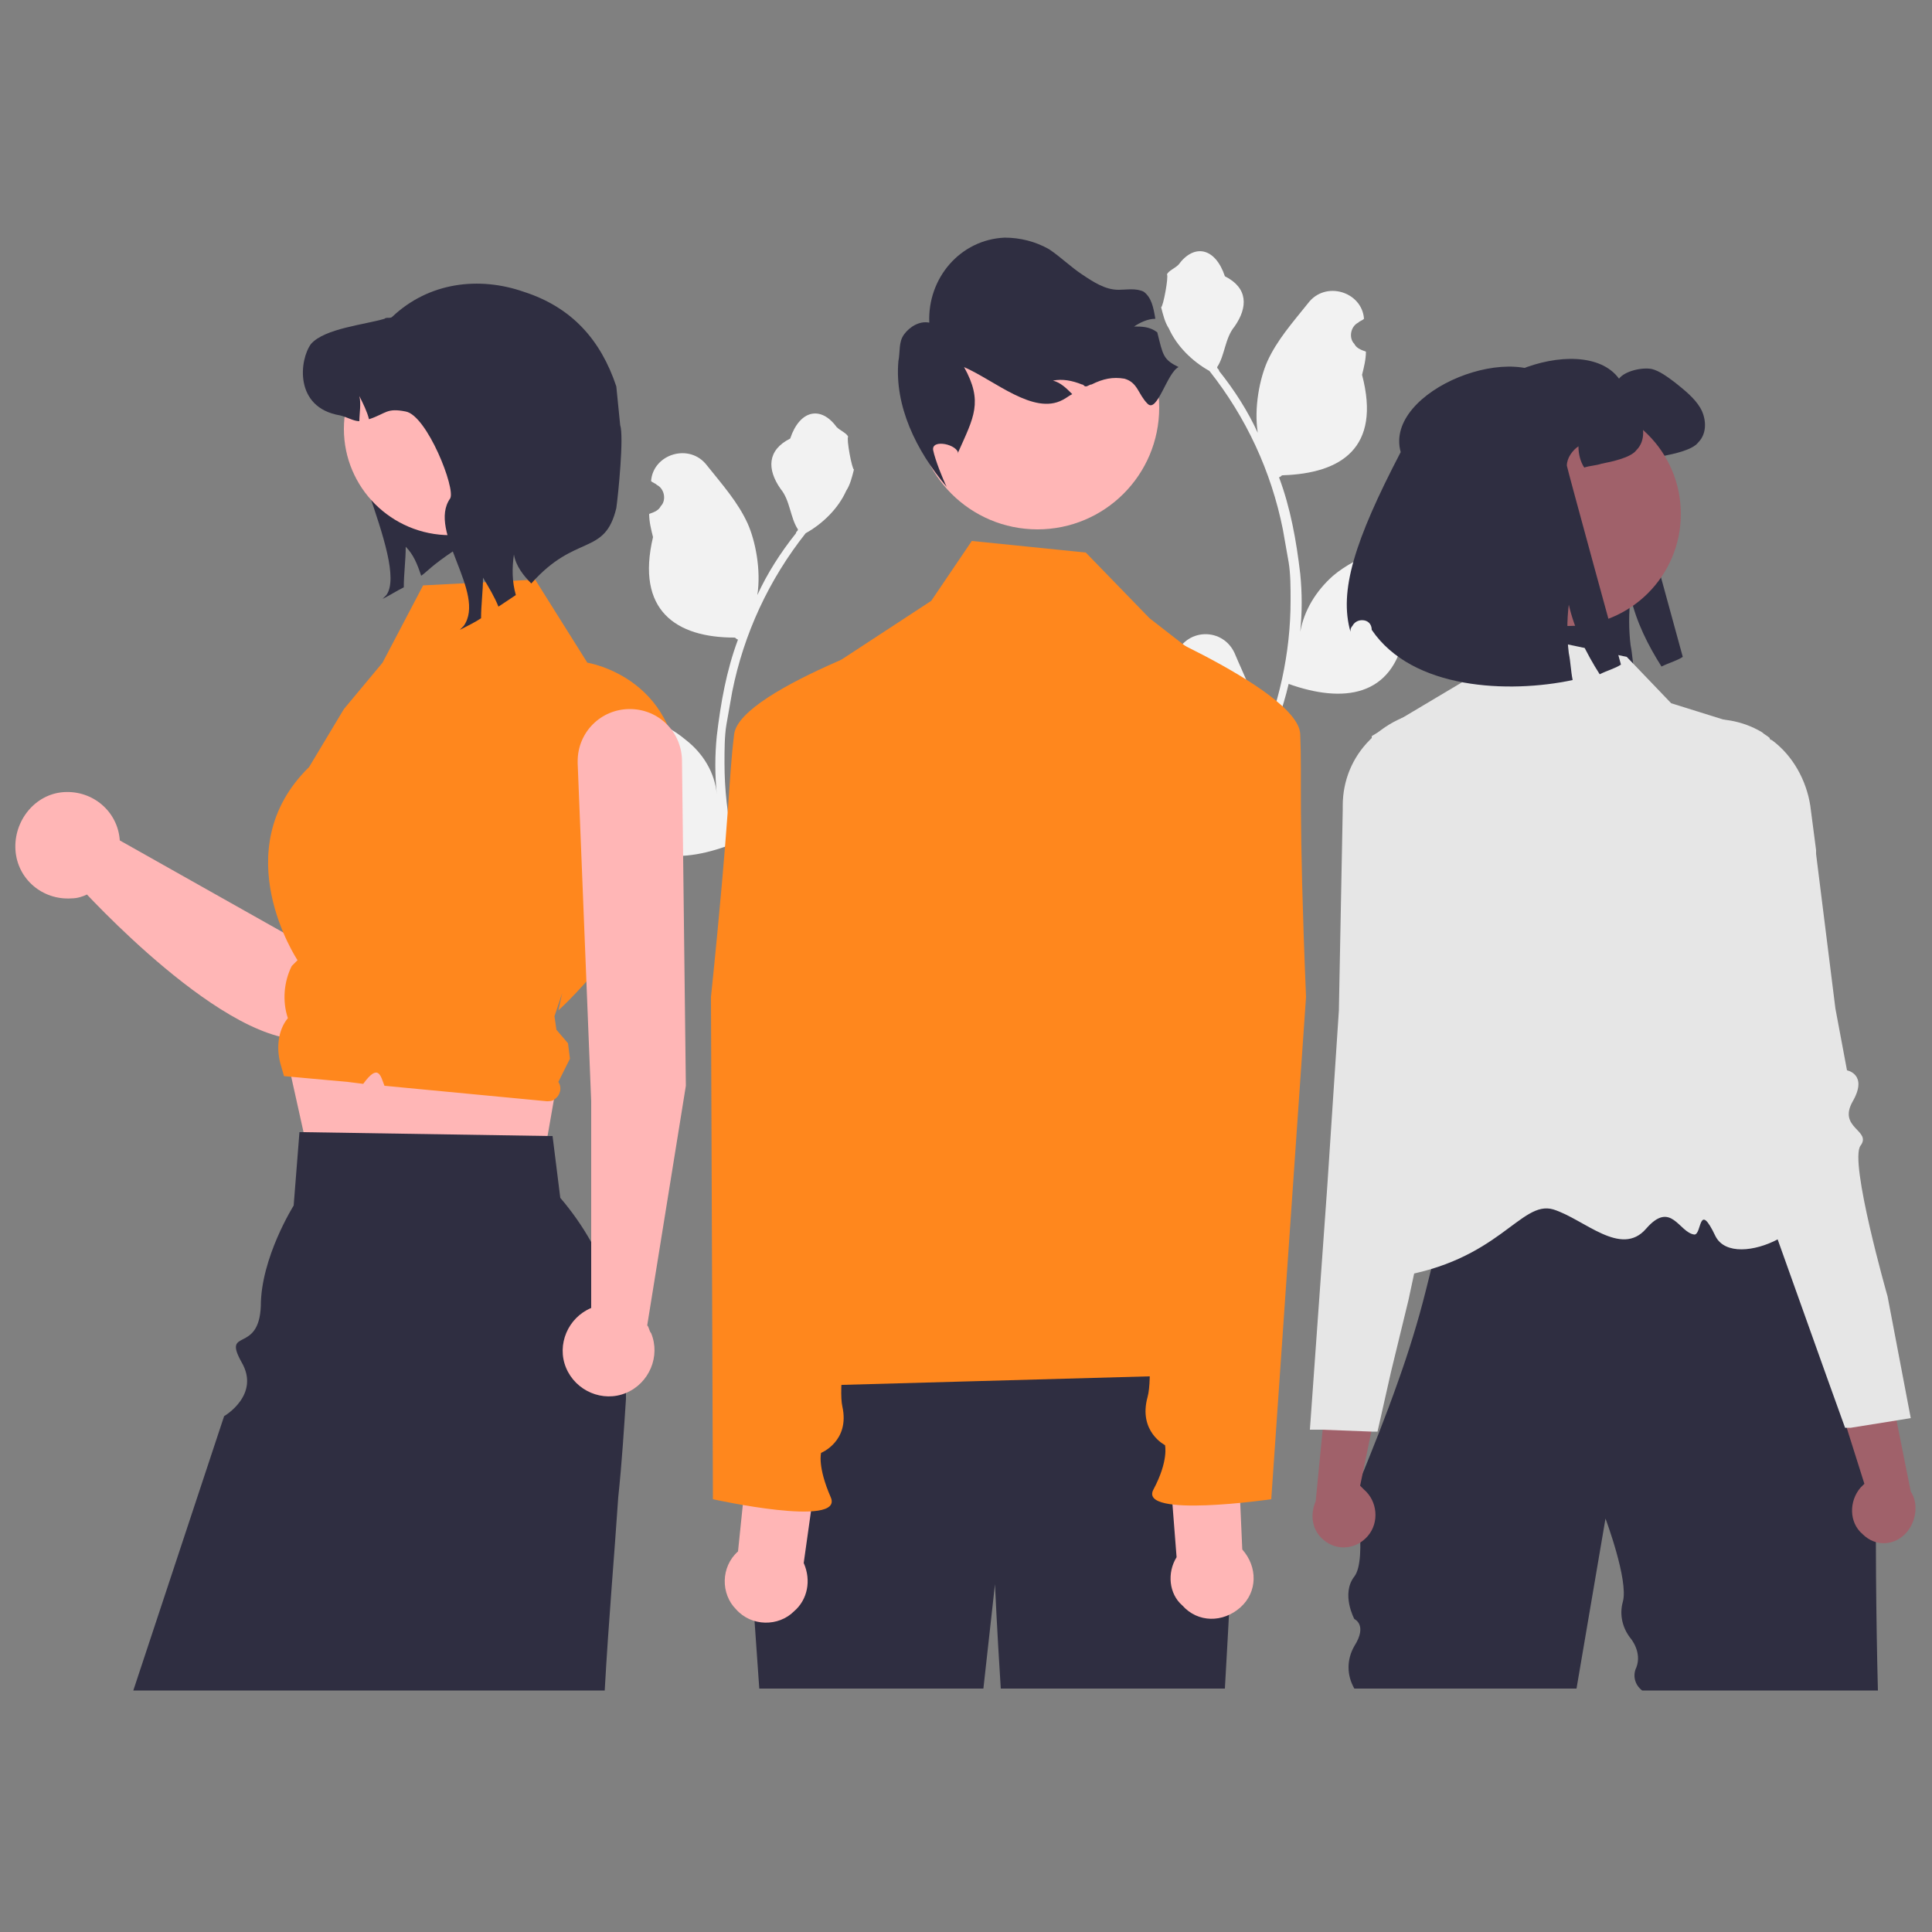 <?xml version="1.0" encoding="utf-8"?>
<!-- Generator: Adobe Illustrator 26.0.1, SVG Export Plug-In . SVG Version: 6.00 Build 0)  -->
<svg version="1.1" id="Layer_1" xmlns="http://www.w3.org/2000/svg" xmlns:xlink="http://www.w3.org/1999/xlink" x="0px" y="0px"
	 viewBox="0 0 100 100" style="enable-background:new 0 0 100 100;" xml:space="preserve">
<rect x="0" y="0" width="100" height="100" fill="#808080" stroke="none"/>
<style type="text/css">
	.st0{fill:#F2F2F2;}
	.st1{fill:#2F2E41;}
	.st2{fill:#E6E6E6;}
	.st3{fill:#A0616A;}
	.st4{fill:#FFB6B6;}
	.st5{fill:#FF871D;}
</style>
<g>
	<path class="st0" d="M60.5,35.1c0.3,0,0.6-0.2,0.6-0.6c0-0.2-0.1-0.3-0.2-0.5c0-0.1,0-0.1,0-0.2c0,0,0,0,0,0c0.6-1.3,2.4-1.3,3,0
		c0.5,1.2,1.1,2.3,1.3,3.6c0.1,0.5,0,1.1-0.1,1.6c1.1-2.5,1.7-5.2,1.7-7.9c0-0.7,0-1.4-0.1-2c-0.1-0.6-0.2-1.1-0.3-1.7
		c-0.6-3-1.9-5.8-3.8-8.2c-0.9-0.5-1.7-1.3-2.1-2.2c-0.2-0.3-0.3-0.7-0.4-1.1c0.1,0,0.4-1.6,0.3-1.7c0.1-0.2,0.4-0.3,0.6-0.5
		c0.8-1.1,1.9-0.9,2.4,0.6c1.2,0.6,1.2,1.6,0.5,2.6c-0.5,0.6-0.5,1.5-0.9,2.1c0,0.1,0.1,0.1,0.1,0.2c0.8,1,1.5,2.1,2,3.2
		c-0.2-1.3,0.1-2.8,0.5-3.7c0.5-1.1,1.3-2,2.1-3c0.9-1.2,2.8-0.6,2.9,0.8c0,0,0,0,0,0c-0.1,0.1-0.2,0.1-0.3,0.2
		c-0.4,0.2-0.5,0.8-0.2,1.1c0.1,0.2,0.3,0.3,0.6,0.4l0,0c0,0.4-0.1,0.8-0.2,1.2c1,3.8-1.1,5.1-4.1,5.2c-0.1,0-0.1,0.1-0.2,0.1
		c0.6,1.6,0.9,3.3,1.1,5c0.1,1,0.1,2,0,3l0,0c0.2-1.1,0.8-2.1,1.7-2.9c1.3-1.1,3.1-1.5,4.5-2.3c0.7-0.4,1.5,0.1,1.4,0.9c0,0,0,0,0,0
		c-0.2,0.1-0.4,0.2-0.6,0.3C74,28.9,73.9,29,73.8,29c-0.4,0.2-0.5,0.8-0.2,1.1c0.1,0.2,0.3,0.3,0.6,0.4l0,0c0,0,0,0,0,0
		c-0.4,0.9-0.9,1.6-1.5,2.3c-0.6,3.3-3.2,3.6-6,2.6h0c-0.3,1.3-0.8,2.6-1.3,3.9h-4.7c0-0.1,0-0.1,0-0.2c0.4,0,0.9,0,1.3-0.1
		c-0.4-0.4-0.7-0.9-1.1-1.3c0,0,0,0,0,0c-0.2-0.2-0.4-0.4-0.5-0.7l0,0C60.2,36.5,60.3,35.8,60.5,35.1L60.5,35.1z"/>
	<path class="st1" d="M75.7,23c-0.9-3.2,6.2-6,8.1-3.4c0.3-0.4,1.2-0.6,1.7-0.5c0.4,0.1,0.8,0.4,1.2,0.7c0.5,0.4,1,0.8,1.3,1.3
		c0.3,0.5,0.4,1.3-0.1,1.8c-0.3,0.4-1.3,0.6-1.8,0.7c-0.3,0.1-0.6,0.1-0.9,0.2c-0.2-0.3-0.3-0.7-0.3-1.1c-0.3,0.2-0.6,0.6-0.6,1
		c0,0.1,2.8,10.3,2.8,10.3c-0.3,0.2-0.7,0.3-1.1,0.5c-0.7-1.1-1.3-2.3-1.6-3.6c-0.1,0.8-0.1,1.7,0,2.5c0.1,0.5,0.1,0.9,0.2,1.4
		c-3.3,0.7-8.3,0.5-10.4-2.6c0,0,0,0,0,0c0-0.3-0.2-0.5-0.5-0.5c-0.2,0-0.4,0.1-0.5,0.3c-0.1,0.1-0.1,0.2-0.1,0.3
		C72.5,30.2,73.3,27.5,75.7,23z"/>
	<path class="st1" d="M70.1,76.9V77C70.1,77,70.1,76.9,70.1,76.9z"/>
	<path class="st1" d="M73.3,58.7c0.1,0,0.2,0,0.3,0C73.5,58.7,73.4,58.7,73.3,58.7z"/>
	<path class="st1" d="M73.2,58.7C73.3,58.7,73.3,58.7,73.2,58.7C73.3,58.7,73.3,58.7,73.2,58.7z"/>
	<path class="st1" d="M97.2,87.5H85c-0.4-0.3-0.5-0.8-0.3-1.2c0.3-0.8-0.3-1.5-0.3-1.5c-0.4-0.5-0.6-1.2-0.4-1.9
		c0.3-1.1-0.9-4.3-0.9-4.3s-0.7,4.1-1.5,8.8H70.1c-0.4-0.7-0.4-1.5,0-2.2c0.7-1.1,0-1.4,0-1.4s-0.7-1.3,0-2.2c0.7-0.9,0-4.7,0-4.7
		c0,0.2,0.2-0.1,0.5-0.8c0.4-1,1.1-2.7,1.8-4.7c0.5-1.4,1-3,1.4-4.6h0c0.1-0.4,0.2-0.8,0.3-1.2c0.2-0.8,0.4-1.5,0.5-2.3
		c0.3-1.5,0.4-2.9,0.2-3.7c-0.2-0.7-0.5-1.1-1.2-1c0.3-0.1,0.9-0.1,1.5-0.2c0.1,0,0.2,0,0.4,0c4.7-0.4,14.8-0.6,14.8-0.6l3.1,5.5
		l3.9,7C97.1,70.4,97,79.8,97.2,87.5z"/>
	<path class="st2" d="M84.2,34l-7.1-1.5l-1.4,2.8L71,38.1c0,0,3.1,12.5,3,14.3c0,4.5-7.2,14.5-1.8,13.7c5.4-0.8,6.5-4,8.2-3.5
		c1.6,0.5,3.5,2.5,4.8,1c1.3-1.5,1.7,0.2,2.5,0.3c0.4,0,0.2-1.8,1.1,0.1c1,1.9,6.1-0.7,4.4-2.4c-2.9-2.9-3.5-24.2-3.5-24.2l-3.2-1
		L84.2,34z"/>
	<path class="st3" d="M70.8,79.5c0.6-0.7,0.5-1.8-0.2-2.4c-0.1-0.1-0.1-0.1-0.2-0.2l1.2-5.8l-2.7-1.6l-0.8,8.2
		c-0.3,0.7-0.2,1.5,0.4,2C69.2,80.3,70.2,80.2,70.8,79.5L70.8,79.5C70.8,79.5,70.8,79.5,70.8,79.5z"/>
	<path class="st2" d="M79.3,48.8c0-0.2-0.3-0.3-0.6-0.4c-0.3-0.1-0.6-0.3-0.9-0.4c-0.7-0.5-0.4-1.1,0-1.8c0.1-0.1,0.2-0.3,0.2-0.5
		c0.2-0.5-0.1-2.4-1.1-5.8c-0.3-1-0.3-1.8-0.5-2.3c-0.2-0.5-0.6-0.7-1.7-0.8c-1.3-0.1-2.6,0.4-3.6,1.3c0,0-0.1,0-0.1,0.1
		c0,0-0.1,0.1-0.1,0.1c-0.9,0.9-1.4,2.1-1.4,3.4l0,0.2l-0.2,10.4l-0.6,9.1l-0.9,12.6l0.6,0l2.6,0.1l0.3,0l0.7-3.1l0.9-3.7l0.3-1.4
		l1-4.2l0.5-2l0.3-1.2l0.1-0.5l0.6-2.4c0-0.1,1.3-5.3,2.9-6.1C79.2,49.2,79.4,49,79.3,48.8z"/>
	<path class="st3" d="M96.4,79.4c-0.7-0.6-0.7-1.7-0.1-2.4c0.1-0.1,0.1-0.1,0.2-0.2l-1.8-5.7l2.6-1.9l1.6,8c0.4,0.6,0.3,1.5-0.2,2.1
		C98.1,80,97.1,80.1,96.4,79.4L96.4,79.4C96.4,79.5,96.4,79.5,96.4,79.4z"/>
	<path class="st2" d="M97.7,67.1c0,0-2-7-1.4-7.8c0.6-0.8-1.2-0.9-0.4-2.3s-0.3-1.6-0.3-1.6L95,52.2l-1-8l0-0.2l-0.3-2.3
		c-0.2-1.3-0.9-2.6-2-3.4c0,0-0.1,0-0.1-0.1c-0.1-0.1-0.3-0.2-0.4-0.3c-1-0.6-2.2-0.8-3.3-0.6c-2.1,0.3-1.5,1.1-1.8,3.3
		c-0.6,3.5-0.7,5.5-0.4,5.9c0.1,0.2,0.2,0.3,0.3,0.4c0.5,0.7,0.8,1.2,0.2,1.8c-0.3,0.2-0.6,0.4-0.9,0.5c-0.3,0.2-0.5,0.3-0.5,0.5
		c0,0.2,0.2,0.3,0.8,0.6c0.7,0.3,1.5,1.5,2.1,2.7c0.5,1,1,2,1.4,3l5.5,15.4l0.9,2.5l0.3,0l2.5-0.4l0.6-0.1L97.7,67.1z"/>
	<circle class="st3" cx="81.2" cy="26.6" r="5.8"/>
	<path class="st1" d="M72.5,23.4c-0.9-3.2,6.2-6,8.1-3.4c0.3-0.4,1.2-0.6,1.7-0.5c0.4,0.1,0.8,0.4,1.2,0.7c0.5,0.4,1,0.8,1.3,1.3
		c0.3,0.5,0.4,1.3-0.1,1.8c-0.3,0.4-1.3,0.6-1.8,0.7c-0.3,0.1-0.6,0.1-0.9,0.2c-0.2-0.3-0.3-0.7-0.3-1.1c-0.3,0.2-0.6,0.6-0.6,1
		c0,0.1,2.8,10.3,2.8,10.3c-0.3,0.2-0.7,0.3-1.1,0.5c-0.7-1.1-1.3-2.3-1.6-3.6c-0.1,0.8-0.1,1.7,0,2.5c0.1,0.5,0.1,0.9,0.2,1.4
		c-3.3,0.7-8.3,0.5-10.4-2.6c0,0,0,0,0,0c0-0.3-0.2-0.5-0.5-0.5c-0.2,0-0.4,0.1-0.5,0.3c-0.1,0.1-0.1,0.2-0.1,0.3
		C69.3,30.6,70.1,28,72.5,23.4z"/>
	<path class="st1" d="M74.7,20.4"/>
	<path class="st0" d="M43.8,43.5c-0.3,0-0.6-0.2-0.6-0.6c0-0.2,0.1-0.3,0.2-0.5c0-0.1,0-0.1,0-0.2c0,0,0,0,0,0c-0.6-1.3-2.4-1.3-3,0
		c-0.5,1.2-1.1,2.3-1.3,3.6c-0.1,0.5,0,1.1,0.1,1.6c-1.1-2.5-1.7-5.2-1.7-7.9c0-0.7,0-1.4,0.1-2c0.1-0.6,0.2-1.1,0.3-1.7
		c0.6-3,1.9-5.8,3.8-8.2c0.9-0.5,1.7-1.3,2.1-2.2c0.2-0.3,0.3-0.7,0.4-1.1c-0.1,0-0.4-1.6-0.3-1.7c-0.1-0.2-0.4-0.3-0.6-0.5
		c-0.8-1.1-1.9-0.9-2.4,0.6c-1.2,0.6-1.2,1.6-0.5,2.6c0.5,0.6,0.5,1.5,0.9,2.1c0,0.1-0.1,0.1-0.1,0.2c-0.8,1-1.5,2.1-2,3.2
		c0.2-1.3-0.1-2.8-0.5-3.7c-0.5-1.1-1.3-2-2.1-3c-0.9-1.2-2.8-0.6-2.9,0.8c0,0,0,0,0,0c0.1,0.1,0.2,0.1,0.3,0.2
		c0.4,0.2,0.5,0.8,0.2,1.1c-0.1,0.2-0.3,0.3-0.6,0.4l0,0c0,0.4,0.1,0.8,0.2,1.2C32.9,31.6,35,33,38,33c0.1,0,0.1,0.1,0.2,0.1
		c-0.6,1.6-0.9,3.3-1.1,5c-0.1,1-0.1,2,0,3l0,0C37,40,36.4,39,35.5,38.3c-1.3-1.1-3.1-1.5-4.5-2.3c-0.7-0.4-1.5,0.1-1.4,0.9
		c0,0,0,0,0,0c0.2,0.1,0.4,0.2,0.6,0.3c0.1,0.1,0.2,0.1,0.3,0.2c0.4,0.2,0.5,0.8,0.2,1.1c-0.1,0.2-0.3,0.3-0.6,0.4l0,0c0,0,0,0,0,0
		c0.4,0.9,0.9,1.6,1.5,2.3c0.6,3.3,3.2,3.6,6,2.6h0c0.3,1.3,0.8,2.6,1.3,3.9h4.7c0-0.1,0-0.1,0-0.2c-0.4,0-0.9,0-1.3-0.1
		c0.4-0.4,0.7-0.9,1.1-1.3c0,0,0,0,0,0c0.2-0.2,0.4-0.4,0.5-0.7l0,0C44,44.8,44,44.1,43.8,43.5L43.8,43.5z"/>
	<path class="st1" d="M21.7,19.6c-0.1,0.3-3.4,0.2-3.6,0.4c-1.2,1.7,3.1,9.1,1.9,10.8L19.8,31c0.4-0.2,0.7-0.4,1.1-0.6
		c0-0.7,0.1-1.4,0.1-2.1c0.4,0.4,0.6,0.9,0.8,1.5c0.3-0.2,0.5-0.5,1.7-1.3c0.5-0.5,1-1,1.6-1.3L21.7,19.6z"/>
	<path class="st4" d="M24.1,33.7c-1.3-0.8-3-0.5-3.8,0.8c-0.2,0.3-0.3,0.5-0.4,0.8l-5,13.1l-8.7-4.9c-0.1-1.5-1.4-2.6-2.9-2.5
		S0.7,42.5,0.8,44c0.1,1.5,1.4,2.6,2.9,2.5c0.3,0,0.6-0.1,0.8-0.2c1.8,1.9,9.7,9.9,13,6.8c2.8-2.6,6.7-12.8,7.7-16.3
		C25.5,35.6,25.1,34.4,24.1,33.7z"/>
	<polygon class="st4" points="14.6,53.6 16.2,60.8 27.8,61.9 28.9,55.6 	"/>
	<path class="st1" d="M32.4,72.1c0,0.1,0,0.2,0,0.3c-0.1,1.5-0.2,3.2-0.4,5.1c-0.2,3-0.5,6.4-0.7,10H6.9l4.7-14.2
		c0,0,1.9-1.1,0.9-2.8c-1-1.8,0.9-0.4,1-2.9c0-2.5,1.7-5.2,1.7-5.2l0.3-3.8l0.2,0l12.7,0.2l0.2,0L29,62
		C31.4,64.8,32.6,68.4,32.4,72.1z"/>
	<path class="st5" d="M21.9,30.3l5.8-0.3l2.7,4.3c0,0,5.1,0.8,4.7,6.8s-6.2,11.2-6.2,11.2l0.2-0.9l-0.4,1.2l0.1,0.7l0.6,0.7l0.1,0.8
		L28.9,56l0,0c0.2,0.3,0.1,0.7-0.2,0.9c-0.1,0.1-0.3,0.1-0.4,0.1l-8.4-0.8c-0.2-0.5-0.3-1.2-1.1-0.1L18,56l-3.3-0.3L14.5,55
		c-0.2-0.8-0.1-1.7,0.4-2.3l0,0c-0.3-0.9-0.2-1.9,0.2-2.7l0,0l0.3-0.3c0,0-3.8-5.7,0.6-10l1.8-3l2-2.4L21.9,30.3z"/>
	<circle class="st4" cx="23.3" cy="22.2" r="5.5"/>
	<path class="st1" d="M27.5,30.2c-0.4-0.4-0.8-0.9-0.9-1.5c-0.1,0.7-0.1,1.4,0.1,2.1c-0.3,0.2-0.6,0.4-0.9,0.6
		c-0.2-0.5-0.5-1-0.8-1.5c0,0.7-0.1,1.4-0.1,2.1c-0.3,0.2-0.7,0.4-1.1,0.6l0.2-0.2c1.2-1.7-1.9-4.9-0.7-6.6c0.3-0.5-1.2-4.3-2.3-4.5
		c-1-0.2-1,0.1-1.9,0.4c-0.1-0.4-0.3-0.8-0.5-1.2c0.1,0.4,0,0.9,0,1.3c-0.3,0-0.6-0.2-1-0.3c-2.4-0.4-2.1-2.9-1.5-3.7
		c0.7-0.8,2.8-1,3.8-1.3c0.1-0.1,0.3,0,0.4-0.1c1.9-1.8,4.5-2.1,6.8-1.3c2.5,0.8,4,2.5,4.8,4.9l0.2,2c0.2,0.6-0.1,3.6-0.2,4.3
		C31.3,28.8,29.8,27.6,27.5,30.2z"/>
	<path class="st4" d="M35.5,56.2l-0.2-16.8c0-1.5-1.2-2.7-2.7-2.7h0c-1.5,0-2.7,1.2-2.7,2.7c0,0,0,0.1,0,0.1L30.6,57l0,10.7
		c-1.2,0.5-1.8,1.9-1.3,3.1c0.5,1.2,1.9,1.8,3.1,1.3s1.8-1.9,1.3-3.1c-0.1-0.1-0.1-0.3-0.2-0.4L35.5,56.2z"/>
	<path class="st1" d="M63.9,78c0,0-0.3,6-0.5,9.4H51.8c-0.2-3.1-0.3-5.4-0.3-5.4l-0.6,5.4H39.3l-0.7-10l3.5-8.6
		c0,0,18.9-1.3,20.7,0.4C64.4,70.8,63.9,78,63.9,78z"/>
	<circle class="st4" cx="53.7" cy="21.1" r="6.3"/>
	<path class="st1" d="M61,19c-0.6,0.3-1.1,2.4-1.6,1.9c-0.5-0.5-0.5-1.1-1.2-1.3c-0.6-0.1-1.1,0-1.7,0.3c-0.1,0-0.2,0.1-0.3,0.1
		c-0.1,0-0.1-0.1-0.2-0.1c-0.5-0.2-1-0.3-1.5-0.2c0.4,0.1,0.7,0.4,1,0.7c-0.2,0.1-0.3,0.2-0.5,0.3c-1.5,0.8-3.5-1-5.1-1.7
		c1,1.8,0.5,2.6-0.3,4.4l0,0.1c0-0.5-1.4-0.8-1.3-0.2c0.1,0.5,0.5,1.5,0.7,1.9c-1.6-1.9-2.7-4.2-2.5-6.5c0.1-0.5,0-1,0.3-1.4
		c0.3-0.4,0.8-0.7,1.3-0.6c-0.1-2.3,1.6-4.3,3.9-4.4c0.8,0,1.6,0.2,2.3,0.6c0.6,0.4,1.1,0.9,1.7,1.3c0.6,0.4,1.2,0.8,1.9,0.8
		c0.4,0,0.9-0.1,1.3,0.1c0.4,0.3,0.5,0.8,0.6,1.4c-0.4,0-0.8,0.2-1.1,0.4c0.4,0,0.8,0,1.2,0.3c0,0,0,0,0,0
		C60.2,18.4,60.2,18.6,61,19z"/>
	<path class="st5" d="M39.3,71.8c5.4-6.3,3.5-14.2,1.4-22.3l0.4-11.9c0-1.2,0.7-2.3,1.6-2.9l5.5-3.6l2.1-3.1l5.9,0.6l3.3,3.4
		l3.6,2.8c1.8,1.4,2.7,3.8,2.2,6l-3.4,15.6c0,0,1.4,8.1,0.6,9c-0.9,0.9-3.1,0-1.3,1c2.2,1.2,4.1,1,3,2.1c-1.1,1.1,0.3,2.6,0.3,2.6
		L39.3,71.8z"/>
	<path class="st4" d="M41.6,80.9l0.9-6.4l-3.6-1l-0.7,6.8c-0.9,0.8-0.9,2.2-0.1,3c0.8,0.9,2.2,0.9,3,0.1
		C41.8,82.8,42,81.8,41.6,80.9L41.6,80.9z"/>
	<path class="st5" d="M48.4,32.3c0,0-10.1,3.3-10.4,5.7s-0.2,3.9-1.2,13.6l0.1,26c0,0,6.8,1.5,6.1-0.1c-0.7-1.6-0.5-2.3-0.5-2.3
		s1.5-0.6,1.1-2.4C43.2,71,45,61.9,45,61.9l1.2-16.2L48.4,32.3z"/>
	<path class="st4" d="M60.9,80.6l-0.5-6.4l3.6-0.8l0.3,6.8c0.8,0.9,0.8,2.2-0.1,3c-0.9,0.8-2.2,0.8-3-0.1
		C60.5,82.5,60.4,81.4,60.9,80.6z"/>
	<path class="st5" d="M57.3,31.6c0,0,9.9,4,10,6.4c0.1,2.4-0.1,3.9,0.3,13.6l-1.8,26c0,0-6.9,1-6.1-0.5c0.8-1.5,0.6-2.3,0.6-2.3
		s-1.4-0.7-0.9-2.5c0.5-1.8-0.8-11-0.8-11l-0.1-16.3L57.3,31.6z"/>
</g>
</svg>
